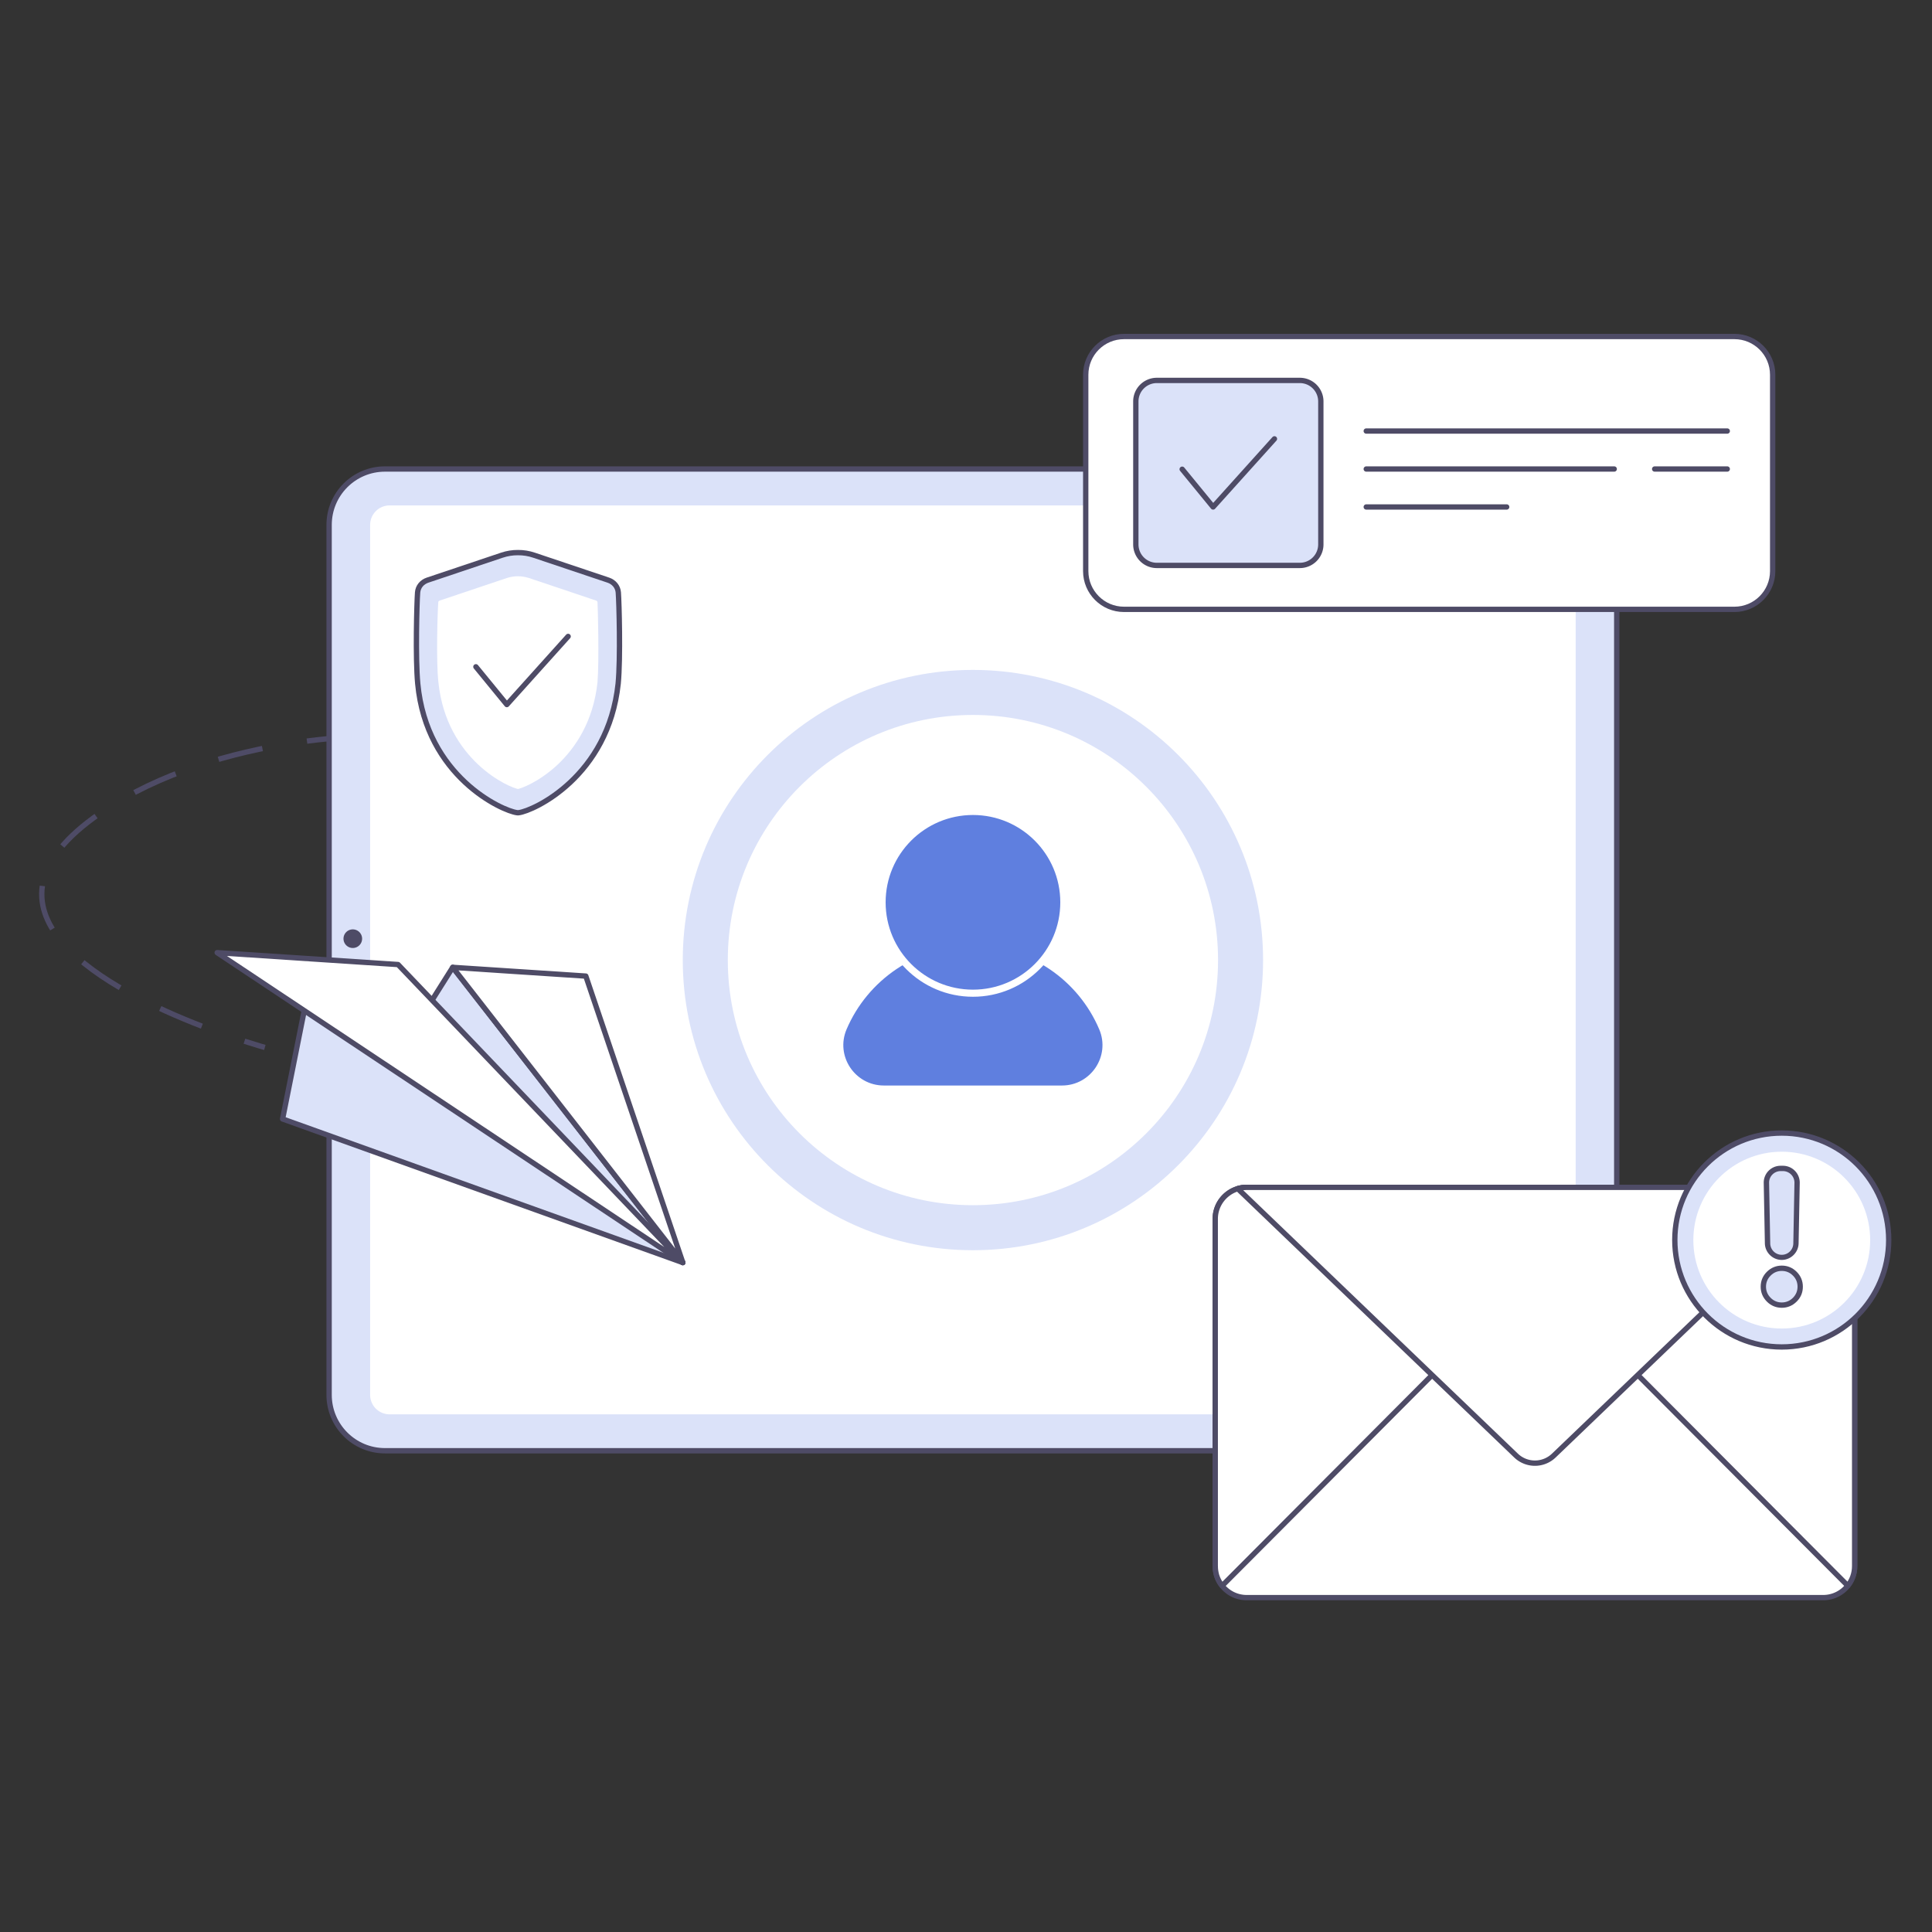 <svg xmlns="http://www.w3.org/2000/svg" width="544" height="544" fill="none" viewBox="0 0 544 544"><rect x="0" y="0" width="544" height="544" fill="#333333" stroke="none"/><path fill="#DBE2F9" stroke="#4E4B66" stroke-miterlimit="10" stroke-width="1.5" d="M439.5 132.061H108.4c-8.687 0-15.73 7.042-15.73 15.73v244.97c0 8.687 7.043 15.73 15.73 15.73h331.1c8.687 0 15.73-7.043 15.73-15.73v-244.97c0-8.688-7.043-15.73-15.73-15.73Z"/><path fill="#fff" d="M443.67 392.751v-244.95a5.49 5.49 0 0 0-5.49-5.49H109.71a5.49 5.49 0 0 0-5.49 5.49v244.95a5.49 5.49 0 0 0 5.49 5.49h328.47a5.49 5.49 0 0 0 5.49-5.49"/><path fill="#4E4B66" d="M99.34 266.93a2.62 2.62 0 1 0 0-5.24 2.62 2.62 0 0 0 0 5.24m0 7.82a1.3 1.3 0 1 0 0-2.6 1.3 1.3 0 0 0 0 2.6"/><path fill="#DBE2F9" d="M145.85 228.85h-.04c-.07 0-.14-.01-.23-.02-4.14-.51-25.5-10.15-27.96-36.35-.68-7.19-.26-22.81-.04-25.66.13-1.64 1.24-2.94 2.79-3.46l20.94-7.03c1.48-.5 3.01-.74 4.53-.73 1.53-.01 3.06.23 4.53.73l20.94 7.03c1.54.52 2.66 1.82 2.79 3.46.22 2.85.65 18.47-.04 25.66-2.79 26.17-23.83 35.83-27.97 36.35-.08.01-.16.02-.23.02.01 0 .02 0 0 0z"/><path stroke="#4E4B66" stroke-miterlimit="10" stroke-width="1.5" d="M145.86 228.85c.07 0 .15-.01.23-.02 4.14-.52 25.18-10.18 27.97-36.35.69-7.19.26-22.81.04-25.66-.13-1.64-1.25-2.94-2.79-3.46l-20.94-7.03c-1.47-.5-3-.74-4.53-.73-1.52-.01-3.05.23-4.53.73l-20.94 7.03c-1.55.52-2.66 1.82-2.79 3.46-.22 2.85-.64 18.47.04 25.66 2.46 26.2 23.82 35.84 27.96 36.35.09.01.16.02.23.02zm0 0c.01 0 .02 0 0 0Z"/><path fill="#fff" fill-rule="evenodd" d="M168.24 192.12c-1.18 10.96-6.15 18.39-11.2 23.16-2.55 2.38-5.13 4.1-7.26 5.24-2.01 1.07-3.41 1.52-3.94 1.64-.54-.12-1.96-.58-3.95-1.64-2.11-1.13-4.7-2.85-7.25-5.24-5.08-4.77-10.05-12.2-11.2-23.16-.68-6.16-.23-20.15-.03-22.6 0-.09.03-.14.09-.22.05-.05.14-.14.32-.2l18.9-6.35c1-.32 2.03-.49 3.07-.49h.05c1.05 0 2.08.17 3.09.49l18.9 6.35c.17.05.27.14.32.2.05.07.07.12.09.22.1 1.52.49 16.38 0 22.6" clip-rule="evenodd"/><path stroke="#4E4B66" stroke-linecap="round" stroke-linejoin="round" stroke-width="1.5" d="m134 187.75 8.71 10.64 17.26-19.19"/><path fill="#DBE2F9" d="M273.95 352.031c45.122 0 81.7-36.578 81.7-81.7s-36.578-81.7-81.7-81.7-81.7 36.578-81.7 81.7 36.578 81.7 81.7 81.7"/><path fill="#fff" d="M273.95 339.351c38.119 0 69.02-30.901 69.02-69.02s-30.901-69.02-69.02-69.02-69.02 30.901-69.02 69.02 30.901 69.02 69.02 69.02"/><path fill="#5F7FDF" stroke="#5F7FDF" stroke-linecap="round" stroke-linejoin="round" stroke-width="1.5" d="M248.86 304.901h50.17c7.59 0 12.77-7.76 9.8-14.76-5.75-13.57-19.19-23.08-34.85-23.08s-29.14 9.51-34.92 23.07c-2.98 6.99 2.2 14.77 9.8 14.77"/><path fill="#5F7FDF" stroke="#fff" stroke-linecap="round" stroke-linejoin="round" stroke-width="2" d="M273.96 279.661c14.133 0 25.59-11.457 25.59-25.59s-11.457-25.59-25.59-25.59-25.59 11.457-25.59 25.59 11.457 25.59 25.59 25.59"/><path fill="#fff" stroke="#4E4B66" stroke-linecap="round" stroke-linejoin="round" stroke-width="1.5" d="M342.18 440.989v-97.78c0-4.02 2.68-7.41 6.34-8.51.8-.23 1.64-.36 2.52-.36h162.32c.88 0 1.72.13 2.52.36 3.66 1.1 6.34 4.49 6.34 8.51v97.78c0 2.08-.71 4-1.93 5.52a8.82 8.82 0 0 1-6.93 3.34H351.04c-2.81 0-5.31-1.3-6.93-3.34-.15-.19-.3-.38-.43-.58-.14-.21-.26-.42-.38-.62-.09-.15-.16-.31-.24-.47a.8.8 0 0 1-.09-.19 4 4 0 0 1-.24-.58c-.11-.27-.2-.56-.27-.86a12 12 0 0 1-.24-1.41v-.07c-.02-.24-.03-.49-.03-.73z"/><path fill="#fff" stroke="#4E4B66" stroke-linecap="round" stroke-linejoin="round" stroke-width="1.5" d="M408.5 334.329h104.86c4.89 0 8.86 3.97 8.86 8.87v97.78c0 2.08-.71 4-1.93 5.52z"/><path fill="#fff" stroke="#4E4B66" stroke-linecap="round" stroke-linejoin="round" stroke-width="1.5" d="M342.18 440.989v-97.78c0-4.02 2.68-7.41 6.34-8.51.8-.23 1.64-.36 2.52-.36H455.9l-52.66 52.85-59.13 59.33c-.15-.19-.3-.38-.43-.58-.14-.21-.26-.42-.38-.62-.09-.15-.16-.31-.24-.47a.8.8 0 0 1-.09-.19 4 4 0 0 1-.24-.58c-.11-.27-.2-.56-.27-.86a12 12 0 0 1-.24-1.41v-.07c-.02-.24-.03-.49-.03-.73z"/><path fill="#fff" stroke="#4E4B66" stroke-linecap="round" stroke-linejoin="round" stroke-width="1.5" d="M348.52 334.689c.8-.23 1.64-.36 2.52-.36h162.32c.88 0 1.72.13 2.52.36l-78.37 75.16a7.677 7.677 0 0 1-10.63 0l-23.65-22.68-54.72-52.48z"/><path fill="#DBE2F9" stroke="#4E4B66" stroke-miterlimit="10" stroke-width="1.5" d="M531.81 349.154c0-16.632-13.483-30.115-30.115-30.115s-30.115 13.483-30.115 30.115 13.483 30.115 30.115 30.115 30.115-13.483 30.115-30.115Z"/><path fill="#fff" d="M526.59 349.184c0-13.749-11.146-24.895-24.895-24.895-13.75 0-24.895 11.146-24.895 24.895s11.145 24.895 24.895 24.895 24.895-11.146 24.895-24.895"/><path fill="#DAE1F8" fill-rule="evenodd" d="M501.7 354.009c-2.16 0-3.96-1.76-4-3.92l-.32-17.01c-.02-1.08.39-2.1 1.14-2.88.76-.77 1.77-1.2 2.86-1.2h.65c1.08 0 2.1.43 2.86 1.2s1.17 1.79 1.14 2.88l-.32 17.01c-.04 2.16-1.84 3.92-4 3.92z" clip-rule="evenodd"/><path fill="#4E4B66" d="M502.019 329.749a3.25 3.25 0 0 1 3.25 3.31l-.319 17.01a3.25 3.25 0 0 1-6.5 0l-.32-17.01a3.25 3.25 0 0 1 3.25-3.31h.65m-.011-1.5h-.65c-1.29 0-2.489.51-3.389 1.42a4.74 4.74 0 0 0-1.361 3.42l.321 17.01c.05 2.57 2.18 4.66 4.75 4.66s4.7-2.09 4.75-4.66l.32-17.01a4.74 4.74 0 0 0-1.361-3.42 4.7 4.7 0 0 0-3.389-1.42z"/><path fill="#DAE1F8" fill-rule="evenodd" d="M501.699 367.499c-1.42 0-2.66-.52-3.67-1.53-1.01-1-1.53-2.24-1.53-3.66s.51-2.66 1.53-3.67c1-1.01 2.24-1.53 3.66-1.53s2.66.51 3.67 1.53c1.01 1.01 1.52 2.24 1.52 3.66s-.51 2.65-1.52 3.66-2.25 1.53-3.67 1.53z" clip-rule="evenodd"/><path fill="#4E4B66" d="M501.7 357.859c1.22 0 2.27.44 3.14 1.31.87.86 1.3 1.91 1.3 3.13s-.44 2.27-1.3 3.13-1.92 1.31-3.14 1.31-2.27-.44-3.13-1.31c-.87-.87-1.31-1.91-1.31-3.13s.44-2.27 1.31-3.13c.86-.87 1.92-1.31 3.13-1.31m0-1.5c-1.61 0-3.06.61-4.2 1.75-1.15 1.14-1.74 2.56-1.74 4.19s.59 3.04 1.75 4.2c1.13 1.14 2.58 1.74 4.19 1.74s3.04-.59 4.2-1.75c1.16-1.15 1.74-2.57 1.74-4.19s-.59-3.04-1.74-4.19c-1.16-1.16-2.57-1.75-4.2-1.75"/><path fill="#DBE2F9" stroke="#4E4B66" stroke-linecap="round" stroke-linejoin="round" stroke-width="1.5" d="m192.261 355.51-77.49-62.95 12.71-20.19 64.78 83.13z"/><path fill="#fff" stroke="#4E4B66" stroke-linecap="round" stroke-linejoin="round" stroke-width="1.5" d="m192.26 355.51-64.78-83.13 37.47 2.46z"/><path fill="#DBE2F9" stroke="#4E4B66" stroke-linecap="round" stroke-linejoin="round" stroke-width="1.5" d="m87 277.89-7.43 37.18 112.69 40.44z"/><path fill="#fff" stroke="#4E4B66" stroke-linecap="round" stroke-linejoin="round" stroke-width="1.5" d="m61.15 268.24 50.93 3.35 80.18 83.92z"/><path stroke="#4E4B66" stroke-miterlimit="10" stroke-width="1.5" d="M74.57 294.93s-2.18-.6-5.74-1.75"/><path stroke="#4E4B66" stroke-dasharray="12.73 12.73" stroke-miterlimit="10" stroke-width="1.5" d="M56.84 288.94c-25.91-10.01-67.26-31.7-30.56-58.6 14.97-10.97 34.67-17.53 53.85-20.73"/><path stroke="#4E4B66" stroke-miterlimit="10" stroke-width="1.5" d="M86.43 208.67c2-.26 3.99-.48 5.96-.67"/><path fill="#fff" stroke="#4E4B66" stroke-linecap="round" stroke-linejoin="round" stroke-width="1.5" d="M488.36 94.75H316.49c-5.954 0-10.78 4.826-10.78 10.78v55.27c0 5.954 4.826 10.78 10.78 10.78h171.87c5.954 0 10.78-4.826 10.78-10.78v-55.27c0-5.954-4.826-10.78-10.78-10.78"/><path fill="#DBE2F9" stroke="#4E4B66" stroke-miterlimit="10" stroke-width="1.5" d="M366 107.119h-40.27a5.91 5.91 0 0 0-5.91 5.91v40.27a5.91 5.91 0 0 0 5.91 5.91H366a5.91 5.91 0 0 0 5.91-5.91v-40.27a5.91 5.91 0 0 0-5.91-5.91Z"/><path stroke="#4E4B66" stroke-linecap="round" stroke-linejoin="round" stroke-width="1.5" d="m332.87 132.12 8.71 10.63 17.27-19.18m25.85 19.18h39.54"/><path fill="#fff" d="M384.7 121.369h101.65"/><path stroke="#4E4B66" stroke-linecap="round" stroke-linejoin="round" stroke-width="1.5" d="M384.7 121.369h101.65m-20.44 10.692h20.44m-101.65 0h69.82"/></svg>